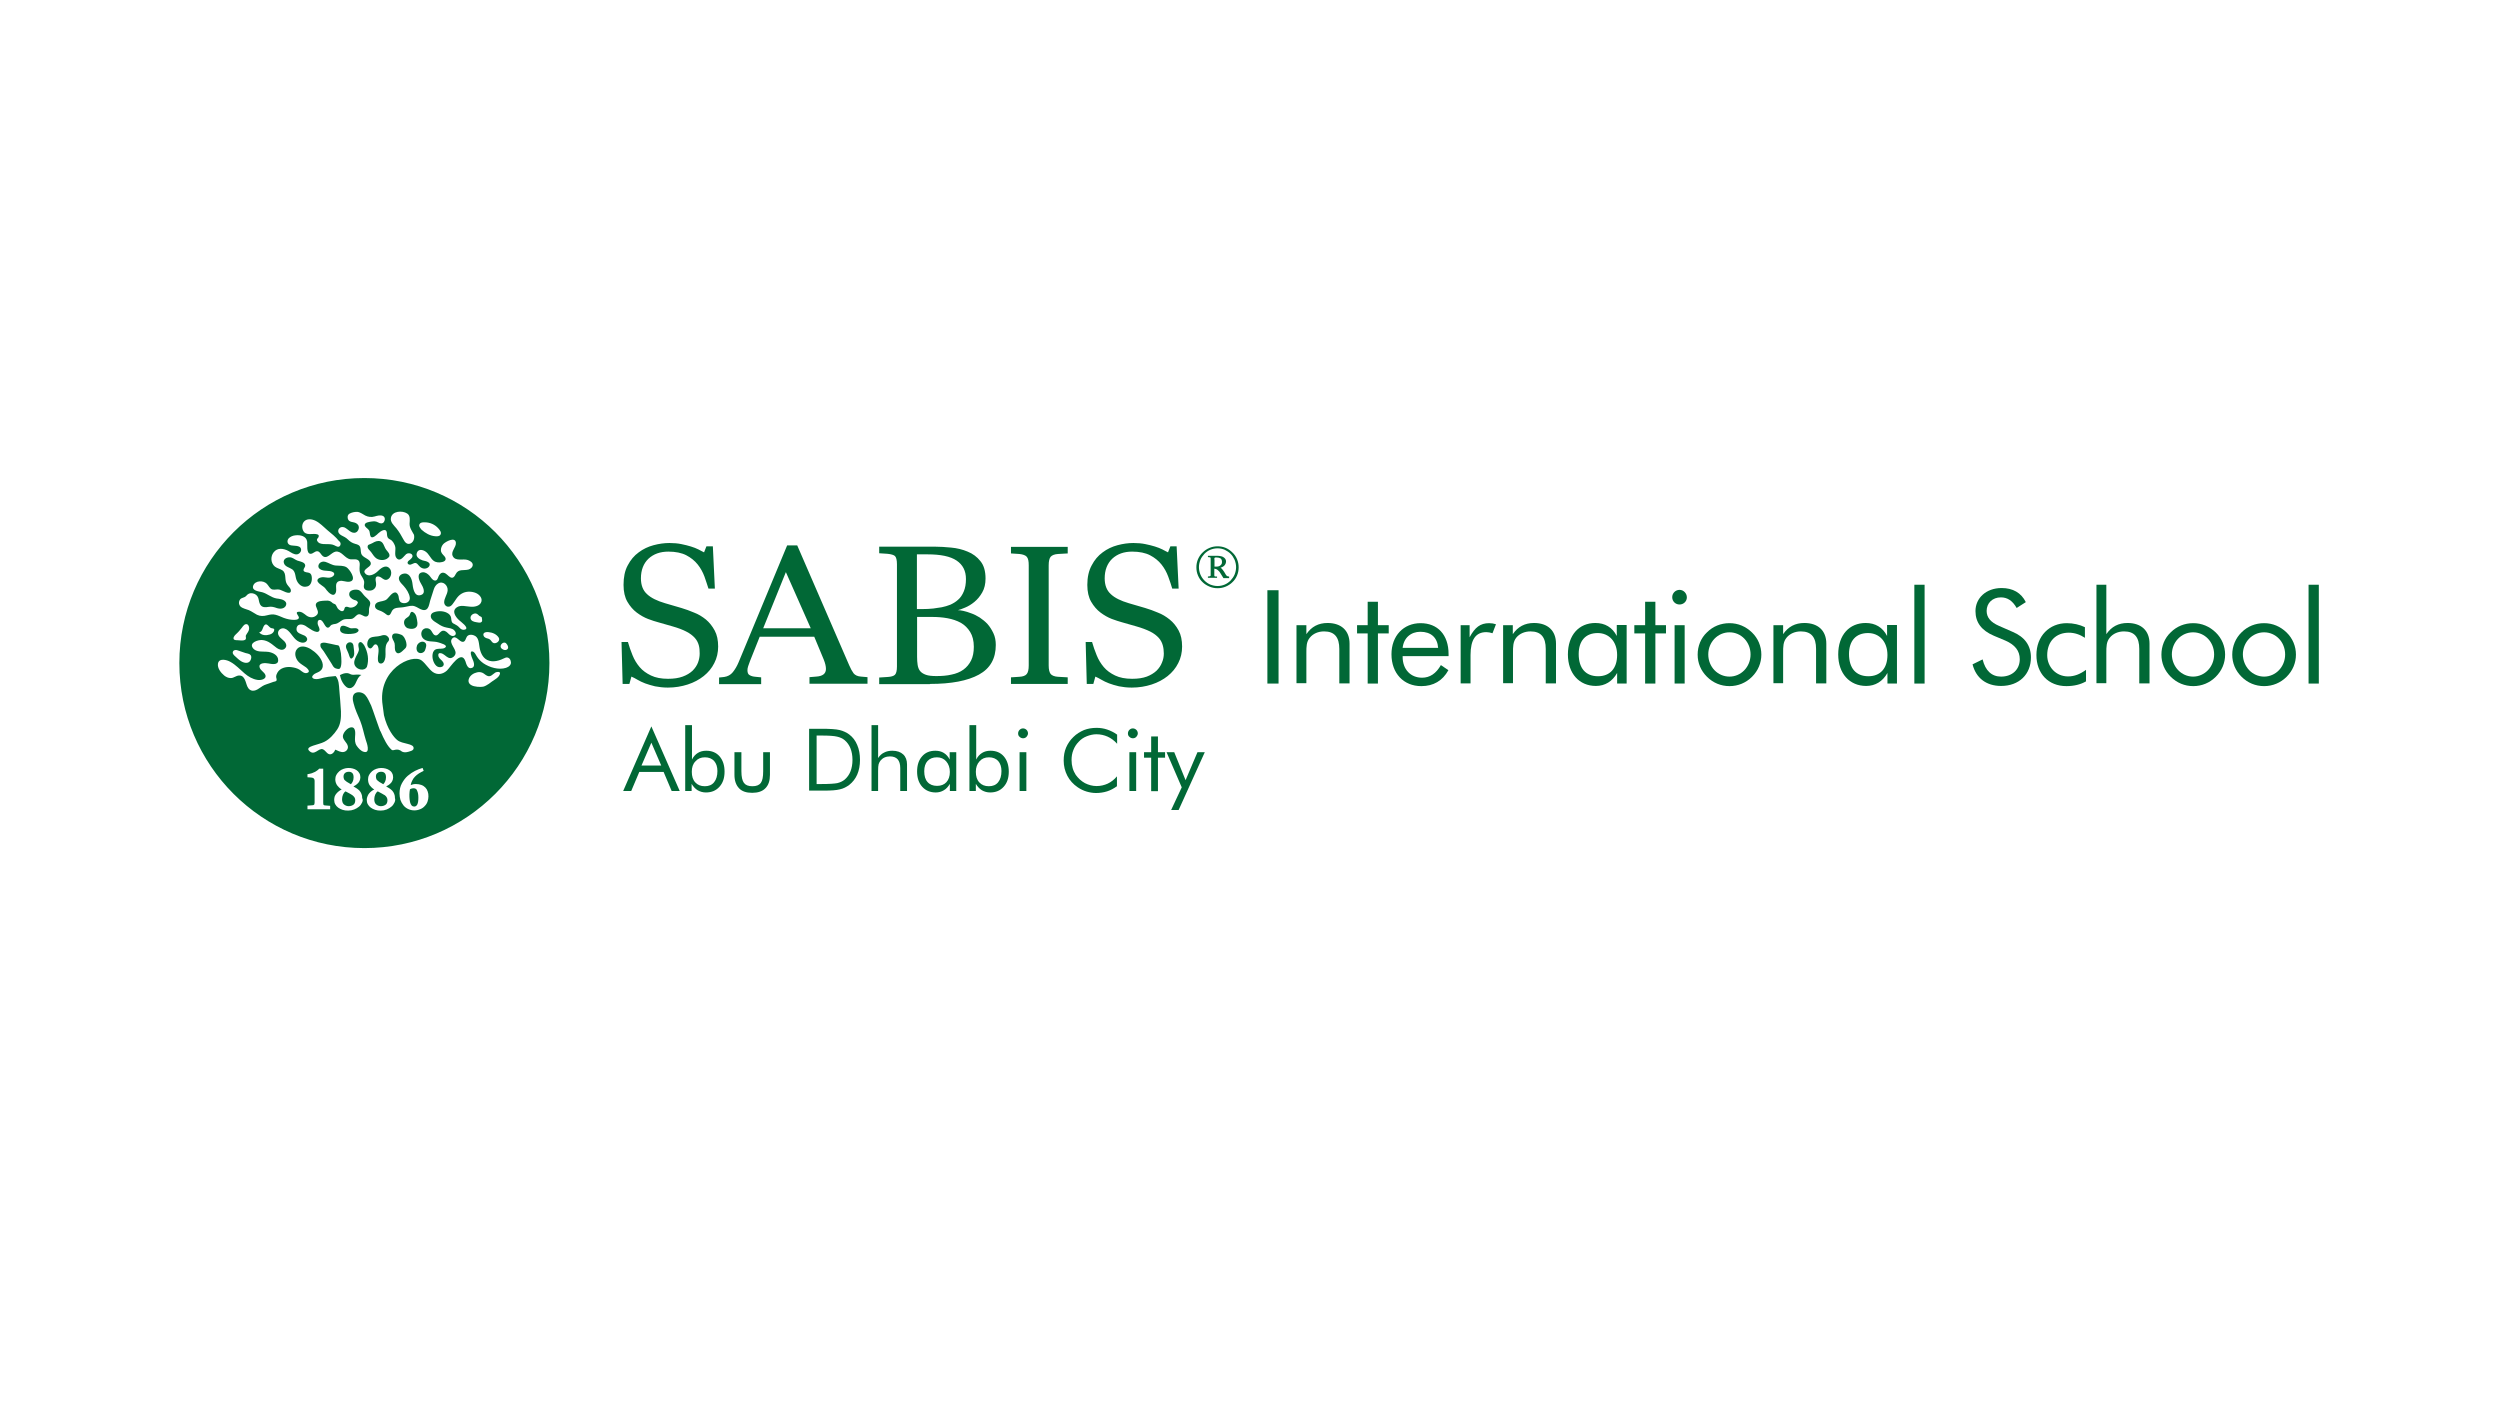 <?xml version="1.0" encoding="utf-8"?>
<!-- Generator: Adobe Illustrator 27.0.0, SVG Export Plug-In . SVG Version: 6.00 Build 0)  -->
<svg version="1.1" id="Layer_1" xmlns="http://www.w3.org/2000/svg" xmlns:xlink="http://www.w3.org/1999/xlink" x="0px" y="0px"
	 viewBox="0 0 1366 768" style="enable-background:new 0 0 1366 768;" xml:space="preserve">
<style type="text/css">
	.st0{fill:#016836;}
</style>
<g>
	<g>
		<path class="st0" d="M219.2,346.8c-1.3-0.5-4.4-1.5-4.9,0.5c-0.4,1.6,1,2.8,1.3,4.2c0.4,1.6-0.3,3.4,0.8,4.8
			c1.6,2,3.9-1.1,5.1-2.1c1-1.1,0.6-2.9,0.2-4.1C221.2,348.8,220.6,347.4,219.2,346.8"/>
		<path class="st0" d="M208,347.4c-1.9,0.6-4.1,0.2-5.8,1.2c-1.6,0.9-2.3,4.7-0.3,5.6c1.1,0.5,1.8-1,2.4-1.7
			c0.8-0.8,1.8-0.4,2.2,0.7c0.9,2.4-0.2,4.9,0,7.3c0,0.8,0.3,1.8,1.2,2c0.7,0.2,1.4-0.1,1.9-0.7c2.4-3.4-0.5-8.2,2.6-11.4
			c0.8-1,0.3-2.2-0.7-2.9C210.4,346.7,209.1,347,208,347.4"/>
		<path class="st0" d="M225.7,334.5c-1.1-0.6-1.5,0.4-1.7,1.2c-0.4,1.2-1.3,1.5-2.2,2.2c-1.8,1.4-1.1,4.4,0.8,5.3
			c2.5,0.9,5.7,0.5,5.5-2.8C227.8,338.4,227.7,335.6,225.7,334.5"/>
		<path class="st0" d="M208.8,296.4c-1.2-1.2-2.9-0.9-4.3-0.2c-0.7,0.4-1.4,0.8-2.2,1.1c-0.6,0.2-1.3,0.4-1.4,1.1
			c-0.3,1.4,1.2,2.3,1.9,3.3c0.9,1.2,1.7,2.7,3,3.5c2.1,1.3,5.4,1.1,6.9-1.1c0.5-1.4-0.8-2.6-1.6-3.6
			C210.1,299.3,209.9,297.6,208.8,296.4"/>
		<path class="st0" d="M232.1,351c-1.5-1-3.5,0.1-4.2,1.6c-0.5,1.3-0.5,3.3,0.9,4c1.3,0.7,3.1-0.1,3.5-1.5
			C232.7,353.9,233.5,352,232.1,351"/>
		<path class="st0" d="M196.2,351.2c-0.8,0.8-0.2,2.5-0.1,3.4c0.1,1.4-1,2.9-1.6,4.2c-0.7,1.5-1.4,3.2-0.6,4.8
			c1.1,2.3,5.2,3.4,6.6,0.7c1.2-3.9,0.5-7.9-1.4-11.5C198.6,352,197.3,350,196.2,351.2"/>
		<path class="st0" d="M194.1,346c1-0.3,2.7-1.4,1.3-2.4c-1.2-0.8-2.8,0-4.1-0.4c-1.3-0.5-4.5-2.5-5.3-0.3
			C184.5,347.2,191.8,346.6,194.1,346"/>
		<path class="st0" d="M189.4,310c-1.7-1.1-4-0.8-6-1c-2.1-0.2-3.6-1.4-5.6-2c-1.3-0.4-2.6,0-3.4,1c-0.7,1-0.6,2.2,0.4,2.9
			c2.1,1.6,5.2,0.4,7.3,1.8c1.3,1,0,2.3-1.1,2.7c-1.3,0.5-2.7,0.1-4,0c-2.2-0.2-5,1.1-2.7,3.3c0.8,0.7,1.7,1.3,2.5,1.9
			c0.7,0.5,1.2,1.2,1.7,1.9c1,1.3,3.9,4.2,5,1.2c0.7-1.9-0.9-5.1,1.6-6.1c2.1-0.9,4.5,1,6.7,0C194.7,316.3,190.9,311,189.4,310"/>
		<path class="st0" d="M166.7,312.5c-1.3-0.5-0.9-1.5-0.3-2.4c0.6-0.9,0.5-1.8-0.4-2.5c-1-0.7-2.4-0.9-3.5-1.3
			c-1.1-0.4-2-1.2-3.1-1.6c-1.9-0.7-5,0.5-4.3,2.9c0.6,2.1,3,2.4,4.6,3.5c2,1.5,1.5,4.2,2.5,6.2c0.9,2,3,3.8,5.3,3.2
			c2.1-0.2,2.9-2.5,2.9-4.3c0-1-0.1-2.1-0.8-2.8C168.8,312.7,167.7,312.9,166.7,312.5"/>
		<path class="st0" d="M191.8,368.5c-0.7-0.3-1.4-0.7-2.2-0.7c-1.4-0.1-2.7,0.5-3.9,1.1c0,0,0.3,0.7,0.3,1c0.3,1.4,1,2.8,1.8,3.9
			c0.8,1.1,2,2.4,3.5,2.2c1.4-0.2,2.3-1.3,2.9-2.5c0.7-1.3,1.1-2.7,2.1-3.8c0.4-0.4,0.7-0.7,1.2-0.9c0.1,0-1.7-0.3-2.7-0.2
			C193.7,368.6,192.8,368.9,191.8,368.5"/>
		<path class="st0" d="M186.4,358.4c0-1-0.2-1.9-0.4-2.8c-0.2-0.8-0.3-1.7-0.7-2.5c-0.3-0.7-1.2-0.5-1.8-0.7
			c-0.9-0.2-1.8-0.4-2.7-0.6c-2-0.3-4-1.2-5.5-0.2c-0.3,0.1-0.4,1.6,0.1,2.3c0.5,0.7,1,1.3,1.5,2c1,1.6,2,3.1,3,4.7
			c0.5,0.8,1,1.6,1.5,2.4c0.3,0.6,0.7,1.3,1.3,1.8c0.5,0.4,1.2,0.6,1.9,0.7c0.3,0,0.6,0.1,0.9-0.1
			C187.1,364.6,186.4,358.4,186.4,358.4"/>
		<path class="st0" d="M189.7,351.6c-1.7,1.7,0.3,4,0.8,5.7c0.2,0.5,0.8,3.3,1.8,2.4c1.8-1.2,1.2-3.7,1-5.5c-0.1-1-0.1-2.2-0.9-2.9
			C191.5,350.7,190.3,350.9,189.7,351.6"/>
		<path class="st0" d="M263,339.9c-0.7,0.6-1.8,0.2-2.6,0.1c-1.3-0.2-3.1-0.6-3.3-2.2c-0.2-1.5,1.4-2.7,2.8-2.6
			c0.9,0.1,1.4,0.8,2,1.3c0.5,0.4,1.4,0.4,1.4,1.2C263.3,338.5,263.8,339.4,263,339.9 M141.6,345.5c1.9-0.2,1.8-2.7,2.9-3.9
			c1.3-1.5,2.5,1.3,3.7,1.6c0.8,0.2,1.9,0.1,1.6,1.2c-0.2,1.2-1.3,2-2.4,2.3C145.5,347.3,143,347.3,141.6,345.5 M276.5,364.9
			c-4,1.3-9-0.2-12.4-2.5c-1.4-1-2.7-2.3-3.6-3.8c-0.6-0.9-1.1-2.3-2.2-2.6c-2.1-0.6-0.5,3.2-0.2,3.9c0.6,1.3,1.8,4.2-0.1,5
			c-2.4,1-3.2-2-3.7-3.6c-2.3-6.5-8.1,3.2-10.1,5.1c-2.2,2-5.1,2.6-7.7,0.8c-2.4-1.8-3.8-4.5-6.1-6.3c-5.2-4-24.4,5-21.3,24.6
			c0.3,2.1,0.5,3.8,0.7,5.3c1.8,7.6,5.4,12.1,7.3,13.6c2.8,2.3,9.2,1.7,8.9,4.5c-0.1,1.1-1.3,1.4-2,1.6c-0.6,0.2-2.6,1-4.3,0.2
			c-2.8-2.4-4.7-0.1-5.7-1c-2.3-2-4.2-5.7-6.1-10.2c0.2,1.5-4.6-13-5.1-14c-1-1.9-1.8-4.2-3.2-5.7c-1.2-1.4-3.6-2-5.3-1.2
			c-2.1,1-1.6,4-1.1,5.7c0.8,3.3,2.3,6.4,3.6,9.5c1.4,3.5,2,7.1,3.1,10.6c0.5,1.4,2.7,7.5-1.1,6.4c-1.6-0.4-3-2-3.9-3.3
			c-1-1.5-1-3.1-0.9-4.8c0.1-1.5,0.6-5.3-1.9-5.3c-2,0-4.3,2.5-4.7,4.4c-0.5,2.4,2.4,3.8,2.7,6.1c0.2,1.5-1,2.8-2.4,3
			c-1.6,0.2-3.1-0.7-4.5-1.3c-0.5,1.4-2,3.1-3.6,2.4c-1.3-0.6-1.8-2-3.2-2.6c-2.4-0.9-4.6,4-7.6,0.7c-2.1-2.4,5.3-3.1,8.5-4.8
			c2.9-1.5,5.2-4.1,7-6.8c1.9-2.9,2.1-6.4,2-9.8c-0.2-4-0.6-7.9-0.9-11.8c-0.2-2.5-0.2-5.5-2-7.5c-1.3,0.2-2.7,0.2-4,0.4
			c-1.5,0.2-3.1,0.6-4.6,1c-1.2,0.3-2.8,0.5-3.8-0.2c-1.1-0.8,0.2-1.9,0.9-2.4c1.2-0.7,2.6-1,3.5-2c1.1-1.2,1.2-2.8,0.7-4.3
			c-1-3-3.6-5.5-6.3-7.2c-2.1-1.3-5.4-2.4-7.4-0.2c-2,2.2-0.9,5.6,1,7.4c1.1,1.1,2.6,1.8,3.9,2.8c0.9,0.8,2.5,2.4,0.5,3
			c-1.5,0.5-2.9-0.9-4-1.7c-1.4-0.9-3.1-1.3-4.8-1.5c-2.8-0.3-6,0.5-7.4,3c-0.4,0.7-0.8,1.6-0.7,2.5c0.1,0.6,0.5,1.5,0.1,2
			c-0.4,0.4-1.2,0.4-1.7,0.6c-1.2,0.5-3.2,1.1-3.7,1.3c-1.6,0.5-2.7,1.3-4,2.2c-2.3,1.7-5,2.1-6.4-0.9c-1-2.1-1.3-6.2-4.5-6.1
			c-1.7,0-2.9,1.4-4.6,1.4c-1.4,0-2.6-0.6-3.6-1.4c-1.8-1.5-3.8-4-3.4-6.5c0.5-3.2,4.8-2.1,6.7-1c3,1.6,5.3,4.2,7.9,6.4
			c2,1.7,4.3,3.1,7,3.5c1.6,0.3,5.1-0.3,4.3-2.7c-0.6-1.6-2.6-2.4-3.1-4c-0.9-2.8,3.2-2.6,4.7-2.3c1.7,0.3,5.3,1.1,5.4-1.6
			c0.1-2.9-2.9-4.3-5.3-4.7c-2.8-0.4-6.7,0.5-8.6-2.2c-2-2.9,2.9-4.4,5-4.3c1.6,0.1,3.2,0.7,4.5,1.6c1.3,0.8,2.4,1.9,3.7,2.8
			c1.2,0.8,2.8,1.4,4.1,0.5c1-0.7,1.3-1.9,0.8-2.9c-0.8-2-3.3-2.8-4.1-4.8c-0.5-1.3,0-2.7,1.3-3.3c1.4-0.7,2.9,0,3.9,0.9
			c2.2,1.9,3.4,5,6.2,6.2c1.3,0.6,3.2,0.8,4.1-0.6c0.7-1.1-0.2-2.3-1.2-2.8c-1.6-0.8-4.5-1.3-4.4-3.6c0.1-2.9,2.8-2.9,4.8-1.8
			c1.2,0.7,6.3,4.9,7.6,2.8c0.6-1-0.4-2.4-0.7-3.3c-0.3-1-0.3-2.8,1.2-2.7c2,0.2,2.6,4.8,4.6,4.2c0.7-0.2,1-1.2,1.7-1.5
			c0.6-0.3,1.4-0.4,2.1-0.5c1.6-0.3,2.6-1.5,4-2.2c1.5-0.7,3-0.3,4.5-0.5c1.5-0.1,2.1-1.3,3.2-2.1c1.4-1.1,2.6,0,4,0.6
			c1.2,0.5,2.3,0,2.5-1.3c0.3-1.2-0.1-2.4,0.3-3.6c0.5-1.5,0.9-2.5-0.2-3.8c-1-1.2-2.2-2-3.1-3.2c-0.8-1-1.6-2.2-2.9-2.5
			c-1.7-0.4-4.9,0.1-4.8,2.4c0,1.5,1.4,2.6,2.7,3.1c0.5,0.2,1.2,0.2,1.6,0.7c0.2,0.3,0.6,0.5,0.4,0.9c-0.6,1.7-2.4,2.7-4.2,2.6
			c-0.8-0.1-1.6-0.7-2.4-0.4c-0.8,0.3-0.6,1.2-1,1.8c-0.9,1.4-2.8-0.2-3.4-1c-0.5-0.7-0.7-1.6-1.3-2.2c-0.2-0.2-1.4-0.4-1.8-1
			c-1.5-1.4-3.1-1-5.2-0.9c-1.6,0.1-4.1,0.7-3.6,2.8c0.5,1.8,2.2,3.7,0.1,5.3c-1.6,1.3-3.7,1.1-5.3-0.1c-1.3-1-2.7-2.3-4.5-2
			c-1.5,0.2-0.3,1.6,0.1,2.3c1.1,1.7-0.9,2.1-2.3,2.1c-1.9,0-3.8-0.4-5.7-1.1c-1.5-0.6-2.9-1.3-4.5-1.7c-1.6-0.4-3-0.1-4.6,0.3
			c-1.9,0.5-3.6,0.6-5.5-0.3c-1.5-0.8-2.8-1.8-4.4-2.5c-1.5-0.6-3.4-0.9-4.6-2c-0.9-0.9-1.1-2.3-0.5-3.4c0.7-1.6,2.6-1.2,3.6-2.4
			c1-1.2,2-1.7,3.6-1.4c1.4,0.3,2.5,1.1,3,2.5c0.4,1.2,0.4,2.5,1.1,3.7c1,1.6,2.8,1.5,4.5,1.2c1.7-0.3,3,0.1,4.7,0.7
			c1.4,0.4,2.9,0.5,4.1-0.5c0.8-0.6,1.2-1.8,0.7-2.7c-0.9-1.6-3.5-1.9-5.1-2.1c-2.9-0.5-5-2.6-7.8-3.4c-1.8-0.5-5.8-0.7-5-3.5
			c1-3,5.6-3.1,7.5-1.1c1,1,1.6,2.8,3.1,3.1c1.3,0.3,2.6-0.3,4,0.1c1,0.2,5.5,3.1,6,0.9c0.3-1.5-1.2-2.5-1.9-3.6
			c-0.9-1.2-1-2.7-1.1-4.1c-0.1-1.4-0.3-2.8-1.5-3.7c-1.3-0.9-2.9-1.1-4.2-2.1c-2.3-1.9-2.5-5.5-0.7-7.8c2.1-2.7,5.4-2.2,8.2-0.7
			c1.4,0.8,2.9,2,4.6,1.8c1.3-0.2,2.4-1.5,2.2-2.8c-0.4-2.5-4.4-1.6-6.1-2.3c-1.5-0.7-1.7-2.4-0.7-3.6c0.9-1,2.4-1.6,3.8-1.7
			c2.6-0.3,5.8,0.4,6.3,3.3c0.3,1.6-0.6,6.5,1.8,6.8c1.4,0.1,2.4-1.5,3.8-1.4c1.2,0.1,1.8,1.4,2.5,2.2c2.6,2.9,5-1.6,7.5-2
			c3.3-0.5,5,3.8,8.1,4.2c1.4,0.2,3.3-0.4,4.4,0.7c0.8,0.8,0.7,2.2,0.6,3.2c-0.1,1.6-0.1,3.1,0.6,4.5c0.7,1.3,1.7,2.4,1.9,3.9
			c0.1,1.3-0.7,2.9,0.3,4c0.9,1,2.8,1,4,0.6c1.5-0.6,2.3-1.9,2.2-3.5c0-1-0.5-2.2-0.2-3.2c0.4-1.4,2.2-0.8,3-0.2
			c1,0.7,2,1.6,3.3,1.1c2.4-1,2.9-4.8,1-6.4c-2.3-2-4.9,0.6-6.5,2.1c-1.5,1.4-4.7,3.1-6.5,1c-2.1-2.3,3-3.3,3-5.4
			c0.1-2.3-3.7-3.1-4.8-4.7c-0.9-1.2-0.5-2.6-0.9-4c-0.3-1.4-1.5-1.8-2.7-2.1c-1.8-0.5-2.9-1.2-4.2-2.5c-1-1-2.2-1.5-3.5-2.2
			c-1.1-0.6-2-1.6-1.6-3c0.5-1.3,1.8-1.8,3.1-1.4c2,0.7,4,3.9,6.5,2.8c1.1-0.5,1.8-2,1.5-3.2c-0.2-1.2-1.3-1.9-2.4-2.2
			c-1.2-0.3-2.6-0.3-3.3-1.5c-0.6-1-0.5-2.6,0.6-3.3c1.2-0.7,3-1.1,4.4-1c1.7,0.2,2.9,1.3,4.3,2c1.6,0.8,3.4,1,5.1,0.5
			c1.4-0.4,3.1-0.9,4.5-0.3c1.3,0.6,1.3,2.2,0.6,3.3c-0.8,1.1-2.1,0.9-3.1,0.3c-1.4-0.8-2.3-0.7-3.9-0.5c-1,0.2-3.3,0.4-3.5,1.7
			c-0.2,1.2,1.6,2,2.2,2.9c0.8,1.1,0.4,2.4,1,3.5c0.9,1.6,3.5-1,4.2-1.7c1.3-1.2,4.4-3.3,4.7-0.1c0.1,1.7,0.1,2.7,1.8,3.5
			c1.3,0.6,2.1,2.1,2.6,3.4c0.8,2-0.7,5.2,1,6.9c2,2,3.8-1.2,5.1-2.3c0.9-0.7,2.4-0.7,3.2,0.2c0.9,1.2-0.4,2.3-1.3,3
			c-0.6,0.4-1.4,1.1-1,1.9c0.3,0.6,1,0.7,1.6,0.6c1.3-0.4,2.4-1.5,3.6-0.4c0.5,0.5,1.3,1.5,1.6,1.7c1.2,1,2.8,1.2,4.1,0.4
			c1.1-0.7,1.6-2.1,0.4-2.9c-0.9-0.7-2.1-0.8-3.2-1.1c-1.8-0.6-4-2-3.1-4.2c0.8-2.1,3.1-1.7,4.6-0.7c2,1.3,2.7,3.7,4.5,5.1
			c1.3,1,3.1,1.1,4.7,0.7c1.9-0.4,2.5-1.7,1.2-3.2c-0.9-1-1.9-1.8-1.9-3.3c0-1.2,0.5-2.4,1.3-3.3c1.2-1.3,6.6-4.3,6.9-0.7
			c0.2,2.5-3,4.8-1.7,7.3c1.5,3,5.7,1.2,8.2,2.1c1.1,0.4,2.6,1.2,2.7,2.5c0.1,1.3-1.2,2.4-2.3,2.7c-2.7,0.7-5.5-0.5-7,2.5
			c-0.6,1.2-1.4,2.6-3,1.7c-1.2-0.7-2-2-3.4-2.4c-1.5-0.4-2.5,0.8-3,2c-0.3,0.9-0.8,2.5-2.1,2.2c-1.3-0.2-2-1.7-2.8-2.6
			c-0.9-1-2.2-2-3.7-1.9c-3.5,0.3-2.2,4.2-1,6.1c1.1,1.8,3.1,5.6-0.3,6.4c-3.6,0.9-4.1-4.5-4.4-6.8c-0.4-2.5-1.8-5.7-5-4.9
			c-1.4,0.3-2.6,1.5-2.3,3c0.3,1.5,1.6,2.6,2.6,3.7c1.5,1.7,3,4,3.3,6.2c0.4,2.4-2.1,3.7-4.2,3c-1.6-0.5-1.7-2-1.9-3.5
			c-0.2-0.9-0.8-2.2-1.9-2.2c-1.8,0.1-3.2,2.5-4.4,3.6c-1.3,1.3-3.5,1.1-5.1,1.8c-0.8,0.4-1.5,1-1.5,2c0,1.3,1,2,2.2,2.4
			c1.6,0.5,2.7,1.2,4.1,2.3c1.3,1,2.1,0,2.6-1.2c0.5-1.3,1.3-2.1,2.7-2.4c1.6-0.3,3.3-0.2,4.9-0.6c1.8-0.3,3.5-1,5.3-0.3
			c1.4,0.5,2.6,1.5,4,1.9c3.8,1,3.7-3.4,4.6-5.8c0.6-1.8,1.1-3.5,1.7-5.3c0.4-1.3,1.2-2.6,2.4-3.3c2.7-1.6,5.4,1.1,5.2,3.8
			c-0.2,2.4-2,4.3-1.9,6.7c0.1,1.1,0.9,2.1,2.1,2.2c1.1,0.1,1.9-0.6,2.5-1.4c1.6-2,2.5-4.3,4.9-5.7c2.3-1.4,5.3-1.4,7.8-0.4
			c2.1,0.9,4.1,3.2,2.7,5.5c-1.1,1.8-3.8,2.2-5.7,2c-2.3-0.1-5.2-1.1-7.3,0.3c-3.1,2-0.8,5.3,1.2,7.1c0.7,0.7,5.8,4.2,3.2,5.1
			c-1.2,0.4-2.2-0.1-3-1c-0.9-1-1.7-1.5-2.9-2.1c-1.6-0.6-1.5-1.8-1.7-3.3c-0.2-1.3-1.1-2.2-2.3-2.8c-2.2-1.1-5.2-1.1-7.5-0.1
			c-1.4,0.7-1.7,2.2-0.8,3.5c0.9,1.2,2.2,1.8,3.4,2.6c1.4,1,3,1.8,4.7,2.1c1.4,0.3,3,0.4,4.1,1.4c0.9,0.8,1.5,2.3,0.2,3
			c-1.4,0.7-2.8-0.5-3.6-1.4c-1-1-2.3-1.8-3.6-0.9c-1,0.6-1.7,2.2-2.9,2.2c-1.3,0-1.9-1.6-2.5-2.5c-0.7-1.1-1.8-1.6-3.2-1.4
			c-2.4,0.5-2.9,3.4-1.6,5.2c2.1,2.7,5.8,1.6,8.6,2.5c0.8,0.3,6,1.5,3.5,3c-1.2,0.7-2.7,0.3-4.1,0.6c-1.5,0.2-2.3,1.4-2.5,2.7
			c-0.4,2.2,0.4,5,2,6.5c0.9,0.8,2.1,1,3.2,0.5c1.4-0.8,0.9-2.2,0-3.2c-0.9-0.9-2.1-1.7-2.1-3.1c-0.1-1.6,1.6-1.2,2.5-0.7
			c1.3,0.7,2.5,2.3,4.1,2.3c1.3-0.1,2.6-1.2,2.8-2.5c0.5-2.5-3.8-5.7-1.9-8.1c2.1-2.5,3.9,1.9,6,1.7c1.3-0.1,1.5-1.9,2.1-2.8
			c0.8-1.2,2.5-1.3,3.7-0.8c2.8,0.9,2.8,4,3.2,6.4c0.4,2.7,1.6,5.8,4.2,7.1c3.2,1.6,6.9,0.3,9.9-1.2c1.5-0.6,2.8,0.5,3,2
			C279.6,363.2,278,364.4,276.5,364.9 M268.8,372.4c0,0-2.9,2.4-4.8,2.8c-1.5,0.3-4.9,0.1-6.4-0.8c-1.5-0.8-1.9-2.1-1.4-3.5
			c0.6-1.8,2.5-3.1,4.4-3.5c1-0.3,2-0.2,3,0.2c0.9,0.4,1.6,1.2,2.5,1.6c1.9,1,3.1-0.8,4.5-1.7c0.6-0.4,2.9-0.8,2.6,0.6
			C272.8,370.1,270.2,371.4,268.8,372.4 M233.6,438c-0.3,0.9-0.8,1.7-1.5,2.4c-0.6,0.7-1.4,1.3-2.4,1.7c-0.9,0.4-2,0.7-3.3,0.7
			c-1.3,0-2.5-0.3-3.5-0.8c-1-0.5-1.9-1.2-2.5-2c-0.7-0.9-1.2-1.8-1.6-2.9c-0.3-1.1-0.5-2.3-0.5-3.5c0-2.1,0.4-4,1.3-5.6
			c0.9-1.6,1.9-3,3.2-4.1c1.3-1.1,2.6-2,4-2.7c1.4-0.7,2.7-1.2,3.8-1.5l0.3-0.1l0.6,1.6l-0.2,0.1c-0.8,0.4-1.6,0.8-2.4,1.3
			c-0.8,0.5-1.5,1.1-2.1,1.7c-0.6,0.6-1.2,1.4-1.6,2.3c-0.4,0.7-0.6,1.5-0.8,2.4c0.3-0.1,0.5-0.2,0.8-0.3c0.6-0.2,1.2-0.3,2-0.3
			c1.2,0,2.2,0.2,3,0.5c0.9,0.3,1.6,0.8,2.2,1.4c0.6,0.6,1,1.3,1.3,2.2c0.3,0.8,0.4,1.7,0.4,2.7C234.1,436.2,233.9,437.1,233.6,438
			 M215.5,438.6c-0.4,0.8-0.9,1.6-1.7,2.2c-0.7,0.6-1.6,1.1-2.5,1.5c-1,0.4-2.1,0.6-3.3,0.6c-1.1,0-2.1-0.1-3-0.4
			c-0.9-0.3-1.7-0.7-2.4-1.2c-0.7-0.5-1.2-1.1-1.6-1.8c-0.4-0.7-0.6-1.5-0.6-2.4c0-0.7,0.1-1.4,0.4-2c0.2-0.6,0.5-1.1,0.9-1.6
			c0.4-0.5,0.9-0.9,1.4-1.3c0.4-0.3,0.9-0.6,1.4-0.8c-1.1-0.7-1.9-1.5-2.5-2.3c-0.6-0.9-0.9-2-0.9-3.3c0-0.9,0.2-1.7,0.6-2.4
			c0.4-0.8,1-1.4,1.6-2c0.7-0.6,1.4-1,2.3-1.3c1.7-0.6,3.4-0.6,5-0.2c0.8,0.2,1.5,0.5,2.1,0.9c0.6,0.4,1.2,0.9,1.5,1.6
			c0.4,0.6,0.6,1.4,0.6,2.3c0,0.8-0.2,1.5-0.5,2.1c-0.3,0.6-0.7,1.1-1.2,1.5c-0.5,0.4-0.9,0.8-1.4,1c-0.3,0.1-0.5,0.3-0.7,0.4
			c0.6,0.3,1.2,0.7,1.7,1c0.6,0.4,1.1,0.8,1.6,1.3c0.5,0.5,0.8,1.1,1.1,1.8c0.3,0.7,0.4,1.4,0.4,2.3
			C216.1,436.9,215.9,437.8,215.5,438.6 M197.8,438.6c-0.4,0.8-0.9,1.6-1.7,2.2c-0.7,0.6-1.6,1.1-2.6,1.5c-1,0.4-2.1,0.6-3.3,0.6
			c-1.1,0-2.1-0.1-3-0.4c-0.9-0.3-1.7-0.7-2.4-1.2c-0.7-0.5-1.2-1.1-1.6-1.8c-0.4-0.7-0.6-1.5-0.6-2.4c0-0.7,0.1-1.4,0.3-2
			c0.2-0.6,0.6-1.1,1-1.6c0.4-0.5,0.9-0.9,1.4-1.3c0.4-0.3,0.9-0.6,1.4-0.8c-1.1-0.7-1.9-1.5-2.5-2.3c-0.6-0.9-1-2-1-3.3
			c0-0.9,0.2-1.7,0.6-2.4c0.4-0.8,1-1.4,1.6-2c0.7-0.6,1.4-1,2.3-1.3c1.7-0.6,3.4-0.6,5-0.2c0.8,0.2,1.5,0.5,2.1,0.9
			c0.6,0.4,1.1,0.9,1.5,1.6c0.4,0.6,0.6,1.4,0.6,2.3c0,0.8-0.2,1.5-0.5,2.1c-0.3,0.6-0.7,1.1-1.2,1.5c-0.5,0.4-0.9,0.8-1.4,1
			c-0.2,0.1-0.5,0.3-0.7,0.4c0.6,0.3,1.2,0.7,1.7,1c0.6,0.4,1.1,0.8,1.6,1.3c0.5,0.5,0.8,1.1,1.1,1.8c0.3,0.7,0.4,1.4,0.4,2.3
			C198.4,436.9,198.2,437.8,197.8,438.6 M180.5,442.2H168v-2l2.6-0.2c0.5,0,0.8-0.1,1-0.3c0.1-0.1,0.3-0.4,0.3-1.2v-11.9
			c0-0.6-0.2-1-0.5-1.3c-0.4-0.3-1-0.5-1.8-0.5l-1.6-0.1v-1.7l0.2,0c0.4-0.1,0.9-0.2,1.4-0.3c0.6-0.1,1.1-0.3,1.7-0.6
			c0.6-0.2,1.2-0.5,1.7-0.9c0.5-0.3,1-0.7,1.3-1.1l0.1-0.1h2.2v18.6c0,0.8,0.1,1.1,0.2,1.2c0.2,0.2,0.5,0.3,1,0.3l2.6,0.2V442.2z
			 M127.3,356c0.4-0.9,1.6-1,2.4-0.7c1.5,0.5,3,1,4.4,1.5c0.9,0.3,2.1,0.3,2.8,1.1c0.7,0.9,0.4,2.1-0.1,3c-1.1,2-3.7,1.3-5.2,0.3
			c-1.1-0.7-2-1.6-3-2.5C127.8,358,126.8,357.1,127.3,356 M129.5,346c1-0.9,1.8-2,2.7-3.1c0.6-0.8,1.5-2.2,2.8-1.8
			c1,0.4,1.2,1.7,1.1,2.6c-0.1,1.3-1.1,2.2-1.7,3.4c-0.4,0.8,0.5,1.9-0.5,2.5c-1.3,0.7-2.9,0.2-4.3,0.2c-0.7,0-1.9,0-2-0.9
			C127.5,347.7,128.7,346.8,129.5,346 M166.1,285c1.6-1.8,4.3-1.4,6.2-0.5c2.5,1.2,4.4,3.3,6.5,5.1c2.3,1.9,4.6,3.7,6.5,6.1
			c0.9,0.5,1.1,1.8,0.4,2.6c-0.7,1-2.1,0.1-2.9-0.3c-2.5-1.3-5.6-0.1-8.2-1.2c-1-0.5-2-1.8-1-2.7c0.7-0.6,0.9-1.8-0.1-2.1
			c-2.4-0.8-5.3,0.7-7.3-1.2C164.9,289.2,164.7,286.6,166.1,285 M213.6,282.9c0.7-3.7,6.2-4.1,8.9-2.3c1.8,1.2,1.4,3.6,1.3,5.5
			c-0.1,2.3,1.4,4.2,2.4,6.1c0.4,1.7-0.1,4-2,4.8c-1.9,0.7-3-0.8-3.8-2.3c-1.1-2.1-2.3-4.1-3.8-6
			C215.3,287.1,213.1,285.3,213.6,282.9 M229.3,286.3c0.6-1,1.9-0.9,2.9-0.9c2.7,0,5.4,1.2,7.2,3.2c0.8,0.9,2,2.2,1.3,3.5
			c-0.5,1-1.9,1-2.9,0.9c-2.8-0.2-5.4-1.7-7.5-3.6C229.7,288.6,228.5,287.4,229.3,286.3 M264.3,346.1c0.6-0.8,1.8-0.8,2.7-0.7
			c2.1,0.2,4.3,1.1,5.5,3c1,1.6-1.1,3.4-2.7,3c-1-0.3-1.3-1.3-2-1.9c-0.8-0.7-2-0.6-2.8-1.2C264.3,347.9,263.8,346.8,264.3,346.1
			 M276.7,351.7c0.8,0.8,1.5,2.5,0.3,3.2c-1,0.7-2.7,0-3.3-1C272.8,352.3,275.4,350,276.7,351.7 M199.1,261.2
			C143.3,261.2,98,306.4,98,362.3c0,55.8,45.3,101.1,101.1,101.1c55.9,0,101.1-45.3,101.1-101.1C300.2,306.4,255,261.2,199.1,261.2"
			/>
		<path class="st0" d="M225.9,430.7c-0.4,0-0.7,0.1-1.1,0.2c-0.3,0.1-0.6,0.2-0.8,0.4c-0.1,0.4-0.1,0.9-0.2,1.3c0,0.5-0.1,1-0.1,1.5
			c0,0.9,0,1.8,0.1,2.6c0.1,0.8,0.2,1.5,0.4,2.1c0.2,0.6,0.5,1,0.8,1.4c0.3,0.3,0.8,0.5,1.3,0.5c0.8,0,1.3-0.4,1.7-1.1
			c0.4-0.8,0.6-2,0.6-3.7c0-1.6-0.2-2.9-0.7-3.9C227.7,431.2,227,430.7,225.9,430.7"/>
		<path class="st0" d="M206.2,426.4c0.3,0.3,0.6,0.5,1,0.8c0.4,0.2,0.7,0.5,1.2,0.7l1,0.6c0.4-0.3,0.7-0.8,1-1.4
			c0.3-0.6,0.5-1.4,0.5-2.3c0-1.1-0.2-1.9-0.7-2.4c-0.5-0.5-1.1-0.7-1.9-0.7c-0.9,0-1.6,0.2-2.1,0.7c-0.6,0.4-0.8,1.1-0.8,1.9
			c0,0.5,0.1,0.9,0.2,1.2C205.7,425.9,205.9,426.2,206.2,426.4"/>
		<path class="st0" d="M193,434.9c-0.3-0.3-0.7-0.6-1.1-0.8c-0.4-0.3-0.9-0.5-1.4-0.8l-1.7-0.9c-0.7,0.5-1.1,1.1-1.4,1.8
			c-0.3,0.8-0.5,1.6-0.5,2.5c0,1.2,0.3,2.2,1,2.8c0.7,0.6,1.6,1,2.6,1c1,0,1.9-0.3,2.6-0.8c0.7-0.5,1-1.4,1-2.5
			c0-0.5-0.1-0.9-0.3-1.3C193.6,435.6,193.4,435.2,193,434.9"/>
		<path class="st0" d="M210.7,434.9c-0.3-0.3-0.7-0.6-1.2-0.8c-0.4-0.3-0.9-0.5-1.4-0.8l-1.7-0.9c-0.7,0.5-1.1,1.1-1.4,1.8
			c-0.3,0.8-0.5,1.6-0.5,2.5c0,1.2,0.3,2.2,1,2.8c0.7,0.6,1.6,1,2.6,1c1,0,1.9-0.3,2.6-0.8c0.7-0.5,1-1.4,1-2.5
			c0-0.5-0.1-0.9-0.3-1.3C211.3,435.6,211,435.2,210.7,434.9"/>
		<path class="st0" d="M188.5,426.4c0.3,0.3,0.6,0.5,1,0.8c0.4,0.2,0.8,0.5,1.2,0.7l1,0.6c0.4-0.3,0.7-0.8,1-1.4
			c0.3-0.6,0.5-1.4,0.5-2.3c0-1.1-0.2-1.9-0.7-2.4c-0.5-0.5-1.1-0.7-1.9-0.7c-0.8,0-1.6,0.2-2.1,0.7c-0.5,0.4-0.8,1.1-0.8,1.9
			c0,0.5,0.1,0.9,0.2,1.2C188,425.9,188.2,426.2,188.5,426.4"/>
	</g>
	<path class="st0" d="M663.5,305.7c0-0.3,0-0.5,0.1-0.8c0.1-0.2,0.3-0.3,0.7-0.3h0.4c0.9,0,1.6,0.2,2.2,0.5c0.5,0.4,0.8,1,0.8,2
		c0,0.5-0.1,0.9-0.3,1.2c-0.2,0.3-0.5,0.6-0.8,0.8c-0.3,0.2-0.7,0.4-1,0.4c-0.4,0.1-0.7,0.1-1,0.1h-1V305.7z M665,315.7V315
		c-0.2,0-0.4,0-0.5,0c-0.1,0-0.3,0-0.4,0c-0.3,0-0.4-0.1-0.5-0.2c-0.1-0.1-0.1-0.3-0.1-0.5v-3.6c0.7,0.1,1.3,0.3,1.9,0.8
		c0.5,0.5,1,0.9,1.3,1.5l1.8,2.9h3.1V315c-0.5,0-0.8-0.1-1-0.2c-0.2-0.1-0.4-0.2-0.5-0.4c-0.2-0.2-0.4-0.5-0.6-0.9
		c-0.2-0.4-0.4-0.7-0.6-1c-0.3-0.4-0.5-0.7-0.7-1c-0.2-0.2-0.4-0.4-0.5-0.6c-0.1-0.2-0.3-0.3-0.4-0.4c-0.1-0.1-0.3-0.2-0.4-0.3
		c0.2-0.1,0.4-0.2,0.8-0.3c0.3-0.1,0.6-0.4,1-0.6c0.3-0.3,0.6-0.6,0.8-1c0.2-0.4,0.4-0.8,0.4-1.4c0-0.6-0.1-1.1-0.4-1.5
		c-0.3-0.4-0.6-0.7-1.1-1c-0.4-0.3-0.9-0.4-1.4-0.5c-0.5-0.1-1-0.2-1.6-0.2h-5.4v0.7l0.9,0.1c0.3,0,0.4,0.1,0.5,0.2
		c0.1,0.1,0.1,0.3,0.1,0.6v8.8c0,0.3,0,0.5-0.1,0.6c-0.1,0.1-0.3,0.1-0.5,0.2l-0.9,0.1v0.7H665z M655.9,313.9
		c-0.5-1.2-0.8-2.6-0.8-4c0-1.4,0.3-2.7,0.8-4c0.5-1.2,1.3-2.3,2.2-3.3c0.9-0.9,2-1.7,3.2-2.2c1.2-0.5,2.6-0.8,4-0.8
		c1.4,0,2.7,0.3,3.9,0.8c1.2,0.6,2.3,1.3,3.2,2.2c0.9,0.9,1.6,2,2.2,3.3c0.5,1.3,0.8,2.6,0.8,4c0,1.4-0.3,2.7-0.8,4
		c-0.5,1.2-1.3,2.3-2.2,3.3c-0.9,0.9-2,1.7-3.2,2.2c-1.2,0.5-2.5,0.8-3.9,0.8c-1.4,0-2.7-0.3-4-0.8c-1.2-0.5-2.3-1.3-3.2-2.2
		C657.1,316.2,656.4,315.1,655.9,313.9 M660.8,320.5c1.4,0.6,2.9,0.9,4.5,0.9c1.6,0,3.1-0.3,4.5-0.9c1.4-0.6,2.6-1.4,3.6-2.4
		c1.1-1,1.9-2.2,2.5-3.6c0.6-1.4,0.9-2.9,0.9-4.5c0-1.6-0.3-3.1-0.9-4.5c-0.6-1.4-1.4-2.6-2.5-3.6c-1-1-2.2-1.9-3.6-2.5
		c-1.4-0.6-2.9-0.9-4.5-0.9c-1.6,0-3.1,0.3-4.5,0.9c-1.4,0.6-2.6,1.4-3.7,2.5c-1.1,1-1.9,2.3-2.5,3.6c-0.6,1.4-0.9,2.9-0.9,4.5
		c0,1.6,0.3,3.1,0.9,4.5c0.6,1.4,1.4,2.6,2.5,3.6C658.1,319.1,659.4,319.9,660.8,320.5 M597.4,373.7l1.1-4c1,0.4,2.1,1,3.3,1.7
		c1.2,0.7,2.6,1.4,4.2,2c1.5,0.6,3.4,1.1,5.4,1.6c2,0.4,4.4,0.7,7,0.7c3.9,0,7.5-0.6,10.9-1.7c3.4-1.1,6.3-2.7,8.7-4.6
		c2.5-2,4.4-4.3,5.8-7.1c1.4-2.7,2.1-5.8,2.1-9c0-3.5-0.6-6.4-1.9-8.8c-1.3-2.4-2.9-4.4-4.9-6c-2-1.6-4.1-2.9-6.5-3.8
		c-2.3-1-4.6-1.8-6.9-2.5l-8.9-2.6c-4.4-1.3-7.7-2.9-9.9-5c-2.2-2-3.3-4.9-3.3-8.6c0-4.5,1.4-8.1,4.1-10.7c2.8-2.6,6.4-3.9,10.9-3.9
		c4,0,7.3,0.7,9.8,2c2.5,1.3,4.6,3,6.2,5s2.8,4.2,3.7,6.6c0.9,2.4,1.6,4.6,2.2,6.6h3.5l-1.1-23.1h-3.4l-1.3,3.3
		c-0.9-0.4-1.9-1-3.1-1.6c-1.2-0.6-2.5-1.1-4.1-1.6c-1.6-0.5-3.3-0.9-5.2-1.3c-1.9-0.4-4.1-0.6-6.5-0.6c-2.8,0-5.7,0.4-8.7,1.2
		c-3,0.8-5.7,2.1-8.1,3.9c-2.5,1.8-4.5,4.2-6,7.1c-1.6,2.9-2.4,6.5-2.4,10.7c0,3.7,0.7,6.8,2.1,9.2c1.4,2.4,3.1,4.4,5.1,5.9
		c2,1.5,4.1,2.7,6.2,3.5c2.2,0.8,4,1.4,5.5,1.8l7.7,2.2c3.2,0.9,5.8,1.9,7.8,2.9c2,1,3.5,2.2,4.6,3.4c1.1,1.2,1.8,2.6,2.2,4
		c0.4,1.4,0.6,2.9,0.6,4.6c0,1.6-0.3,3.3-1,4.9c-0.6,1.6-1.6,3.1-3,4.5c-1.4,1.3-3.2,2.4-5.3,3.2c-2.2,0.8-4.8,1.2-8,1.2
		c-3.7,0-6.8-0.6-9.3-1.8c-2.5-1.2-4.6-2.7-6.2-4.6c-1.6-1.9-2.9-4-3.9-6.5c-1-2.4-1.8-4.8-2.5-7.2h-3.5l0.6,22.9H597.4z
		 M583.4,373.7v-3.6l-5.3-0.3c-1.9-0.1-3.3-0.7-4-1.5c-0.7-0.9-1.1-2.4-1.1-4.7v-54.7c0-2.3,0.4-3.9,1.1-4.7c0.7-0.8,2.1-1.4,4-1.5
		l5.3-0.3v-3.6h-31v3.6l4.6,0.3c1.9,0.2,3.3,0.7,4,1.5c0.8,0.9,1.1,2.4,1.1,4.7v54.7c0,2.3-0.4,3.9-1.1,4.7c-0.7,0.9-2.1,1.4-4,1.5
		l-4.6,0.3v3.6H583.4z M501,302.9h5.8c7.2,0,12.5,1.1,15.9,3.4c3.4,2.3,5.1,5.6,5.1,10.1c0,2.7-0.4,4.9-1.2,6.8
		c-0.8,1.9-1.8,3.4-3.1,4.5c-1.3,1.2-2.7,2-4.2,2.7c-1.6,0.6-3.1,1.1-4.7,1.4c-1.3,0.2-2.8,0.4-4.7,0.7c-1.9,0.2-3.9,0.3-6.2,0.3
		H501V302.9z M501,337.1h8.5c2.7,0,5.5,0.2,8.2,0.7c2.7,0.5,5.1,1.3,7.3,2.5c2.1,1.2,3.8,2.9,5.1,5c1.3,2.1,2,4.8,2,8.1
		c0,3-0.5,5.5-1.5,7.5c-1,2-2.4,3.7-4.2,5c-1.8,1.3-4,2.2-6.5,2.7c-2.5,0.6-5.3,0.8-8.3,0.8c-2.4,0-4.3-0.2-5.7-0.7
		c-1.4-0.5-2.5-1.2-3.2-2.1c-0.7-0.9-1.1-2-1.3-3.3c-0.2-1.3-0.3-2.8-0.3-4.4V337.1z M508.1,373.7c11.7,0,20.6-1.7,26.8-5.1
		c6.2-3.4,9.2-8.8,9.2-16.2c0-2.4-0.4-4.5-1.3-6.4c-0.9-1.9-1.9-3.5-3.2-5c-1.3-1.4-2.8-2.6-4.3-3.6c-1.6-1-3.2-1.8-4.7-2.3
		c-1.5-0.6-2.9-1-4.2-1.3c-1.3-0.3-2.3-0.4-3-0.4c0.9-0.2,2.2-0.7,3.9-1.4c1.7-0.7,3.4-1.7,5.1-3.1c1.7-1.4,3.1-3.1,4.3-5.2
		c1.2-2.1,1.8-4.6,1.8-7.6c0-4-0.9-7.2-2.8-9.5c-1.8-2.3-4.2-4.1-7-5.2c-2.8-1.2-5.8-1.9-9-2.2c-3.2-0.3-6.1-0.5-8.8-0.5h-30.5v3.6
		l4.6,0.3c1.9,0.2,3.3,0.6,4,1.2c0.7,0.7,1.1,2.2,1.1,4.5v55.9c0,2.3-0.4,3.8-1.1,4.5c-0.7,0.7-2.1,1.1-4,1.2l-4.6,0.3v3.6H508.1z
		 M429.4,312.6l13.6,30.7h-26L429.4,312.6z M415.9,373.7v-3.6l-3.1-0.3c-1.3-0.1-2.4-0.4-3.2-0.9c-0.8-0.4-1.2-1.3-1.2-2.7
		c0-0.6,0.1-1.3,0.4-2.2c0.3-0.8,0.6-1.8,1-2.8l5.3-13.3h29.8l5.2,12.5c0.8,2,1.2,3.7,1.2,5.1c0,2.6-1.8,4-5.4,4.2l-3.6,0.3v3.6
		h31.7v-3.6l-3.5-0.3c-1.9-0.1-3.3-0.8-4.1-1.8c-0.8-1.1-1.6-2.5-2.4-4.4L435.6,298h-5.5l-26.5,63.8c-0.9,2.2-2,4-3.2,5.5
		c-1.2,1.5-2.8,2.3-4.7,2.6l-2.8,0.3v3.6H415.9z M343.9,373.7l1.1-4c1,0.4,2.1,1,3.3,1.7c1.2,0.7,2.6,1.4,4.2,2
		c1.6,0.6,3.4,1.1,5.4,1.6c2.1,0.4,4.4,0.7,7,0.7c3.9,0,7.5-0.6,10.9-1.7c3.4-1.1,6.3-2.7,8.7-4.6c2.5-2,4.4-4.3,5.8-7.1
		c1.4-2.7,2.1-5.8,2.1-9c0-3.5-0.6-6.4-1.9-8.8c-1.3-2.4-2.9-4.4-4.8-6c-2-1.6-4.1-2.9-6.5-3.8c-2.3-1-4.6-1.8-6.9-2.5l-8.9-2.6
		c-4.4-1.3-7.7-2.9-9.9-5c-2.2-2-3.3-4.9-3.3-8.6c0-4.5,1.4-8.1,4.1-10.7c2.8-2.6,6.4-3.9,10.9-3.9c4,0,7.3,0.7,9.8,2
		c2.5,1.3,4.6,3,6.2,5c1.6,2,2.8,4.2,3.7,6.6c0.8,2.4,1.6,4.6,2.2,6.6h3.5l-1.1-23.1H386l-1.3,3.3c-0.9-0.4-1.9-1-3.1-1.6
		c-1.2-0.6-2.5-1.1-4.1-1.6c-1.6-0.5-3.3-0.9-5.2-1.3c-1.9-0.4-4.1-0.6-6.5-0.6c-2.8,0-5.7,0.4-8.7,1.2c-3,0.8-5.7,2.1-8.1,3.9
		c-2.5,1.8-4.5,4.2-6,7.1c-1.6,2.9-2.3,6.5-2.3,10.7c0,3.7,0.7,6.8,2.1,9.2c1.4,2.4,3.1,4.4,5.1,5.9c2,1.5,4.1,2.7,6.2,3.5
		c2.1,0.8,4,1.4,5.5,1.8l7.7,2.2c3.2,0.9,5.8,1.9,7.7,2.9c2,1,3.5,2.2,4.6,3.4c1.1,1.2,1.8,2.6,2.2,4c0.4,1.4,0.5,2.9,0.5,4.6
		c0,1.6-0.3,3.3-0.9,4.9c-0.6,1.6-1.6,3.1-3,4.5c-1.4,1.3-3.2,2.4-5.4,3.2c-2.2,0.8-4.8,1.2-8,1.2c-3.7,0-6.8-0.6-9.3-1.8
		c-2.5-1.2-4.6-2.7-6.2-4.6c-1.6-1.9-2.9-4-3.9-6.5c-1-2.4-1.8-4.8-2.5-7.2h-3.5l0.6,22.9H343.9z"/>
	<g>
		<path class="st0" d="M692.5,322.5h6.1v51h-6.1V322.5z"/>
		<path class="st0" d="M708.5,341.6h5.3v4.9c2.8-4.1,6.6-6.1,11.6-6.1c7.4,0,12,4.1,12,11.3v21.7h-5.6v-18.8c0-6.4-2.6-9.6-8.3-9.6
			c-3.2,0-6,1.2-7.8,3.4c-1.9,2.3-1.9,4.9-1.9,8.4v16.5h-5.4V341.6z"/>
		<path class="st0" d="M741.5,346.1v-4.5h5.8v-12.8h5.6v12.8h5.9v4.5h-5.9v27.4h-5.6v-27.4H741.5z"/>
		<path class="st0" d="M766.4,358.4c0,0.1,0,0.4,0,0.5c0,6.9,4.4,11.4,10.6,11.4c4.3,0,7.7-2.3,10.3-6.9l4.1,2.8
			c-3.2,5.8-8.2,8.7-14.8,8.7c-9.7,0-16.3-7-16.3-17.4c0-10.1,6.6-17,15.9-17c9.3,0,15.3,6.3,15.3,16.9c0,0.4,0,0.7,0,1.1H766.4z
			 M776.1,345.2c-5.2,0-9.1,3.3-9.7,8.8h19.4C785.4,348.3,781.8,345.2,776.1,345.2z"/>
		<path class="st0" d="M798.1,341.6h4.9v6.6c2.9-5.4,5.8-7.7,10.7-7.7c1.3,0,2.5,0.2,3.7,0.6l-1.9,4.9c-1.2-0.4-2.4-0.6-3.4-0.6
			c-5.8,0-8.6,4.1-8.6,12.5v15.5h-5.4V341.6z"/>
		<path class="st0" d="M821.3,341.6h5.3v4.9c2.8-4.1,6.6-6.1,11.6-6.1c7.4,0,12,4.1,12,11.3v21.7h-5.6v-18.8c0-6.4-2.6-9.6-8.3-9.6
			c-3.2,0-6,1.2-7.8,3.4c-1.8,2.3-1.8,4.9-1.8,8.4v16.5h-5.4V341.6z"/>
		<path class="st0" d="M888.9,373.5h-5.3v-5.8c-2.6,4.6-6.6,7.1-11.6,7.1c-9.1,0-15.3-6.8-15.3-17.2c0-10.7,6.1-17.2,15-17.2
			c5.3,0,9.3,2.4,11.7,7.1v-6h5.4V373.5z M873,345.9c-6.6,0-10.4,4.2-10.4,11.5c0,7.7,3.8,12.1,10.6,12.1c6.4,0,10.4-4.2,10.4-11.6
			C883.6,350.5,879.1,345.9,873,345.9z"/>
		<path class="st0" d="M893,346.1v-4.5h5.9v-12.8h5.6v12.8h5.8v4.5h-5.8v27.4h-5.6v-27.4H893z"/>
		<path class="st0" d="M917.7,322.3c2.2,0,4,1.9,4,4.1c0,2.2-1.8,3.9-4,3.9c-2.2,0-4-1.7-4-4C913.7,324.1,915.5,322.3,917.7,322.3z
			 M915,341.6h5.5v31.9H915V341.6z"/>
		<path class="st0" d="M932.7,345.5c3.3-3.3,7.6-5,12.3-5c4.7,0,8.9,1.8,12.3,5.1c3.3,3.2,5.1,7.5,5.1,12.1s-1.8,8.8-5.1,12.1
			c-3.3,3.3-7.6,5.1-12.3,5.1c-4.7,0-9-1.8-12.3-5.1c-3.4-3.4-5.1-7.5-5.1-12.1S929.3,348.7,932.7,345.5z M945,369.7
			c6.3,0,11.5-5.3,11.5-12.1c0-6.8-5.1-12.1-11.5-12.1c-6.4,0-11.6,5.3-11.6,12.1C933.4,364.4,938.6,369.7,945,369.7z"/>
		<path class="st0" d="M969,341.6h5.3v4.9c2.8-4.1,6.6-6.1,11.6-6.1c7.4,0,12,4.1,12,11.3v21.7h-5.6v-18.8c0-6.4-2.6-9.6-8.3-9.6
			c-3.2,0-6,1.2-7.8,3.4c-1.9,2.3-1.9,4.9-1.9,8.4v16.5H969V341.6z"/>
		<path class="st0" d="M1036.6,373.5h-5.3v-5.8c-2.6,4.6-6.6,7.1-11.6,7.1c-9.1,0-15.3-6.8-15.3-17.2c0-10.7,6.1-17.2,15-17.2
			c5.3,0,9.3,2.4,11.7,7.1v-6h5.4V373.5z M1020.7,345.9c-6.6,0-10.4,4.2-10.4,11.5c0,7.7,3.8,12.1,10.6,12.1
			c6.4,0,10.4-4.2,10.4-11.6C1031.3,350.5,1026.8,345.9,1020.7,345.9z"/>
		<path class="st0" d="M1046,319.5h5.6v54h-5.6V319.5z"/>
		<path class="st0" d="M1109.7,359.2c0,9.3-6.5,15.6-16.3,15.6c-8.1,0-13.7-4.3-15.6-11.8l5.5-2.7c1.5,6.2,5,9.4,10.1,9.4
			c6.1,0,10.2-3.9,10.2-9.5c0-4.6-2.6-7.9-7.9-10.2l-6.2-2.6c-6.8-2.9-10.1-7.3-10.1-13.5c0-7.1,5.8-12.6,14.3-12.6
			c6.1,0,10.7,2.6,13.2,7.7l-5,3.2c-2.2-3.9-5-5.8-8.6-5.8c-4.6,0-7.8,3.1-7.8,7.4c0,3.6,2.2,6.2,6.8,8.2l7.3,3.2
			C1106.3,348,1109.7,352.7,1109.7,359.2z"/>
		<path class="st0" d="M1139.8,372.3c-2.9,1.7-6.6,2.6-10.7,2.6c-9.9,0-16.4-6.9-16.4-17c0-10.4,7.1-17.4,16.6-17.4
			c3.6,0,7,0.8,9.9,2.2v5.8c-2.7-1.8-5.7-2.8-8.8-2.8c-7,0-11.8,4.7-11.8,12.3c0,6.4,4.8,11.6,11.4,11.6c3.4,0,6.5-1.2,9.8-3.6
			V372.3z"/>
		<path class="st0" d="M1145.6,319.5h5.3v27c2.8-4.1,6.6-6.1,11.6-6.1c7.4,0,12,4.1,12,11.3v21.7h-5.6v-18.8c0-6.4-2.6-9.6-8.3-9.6
			c-3.2,0-6,1.2-7.8,3.4c-1.9,2.3-1.9,4.9-1.9,8.4v16.5h-5.4V319.5z"/>
		<path class="st0" d="M1186.1,345.5c3.3-3.3,7.6-5,12.3-5c4.7,0,8.9,1.8,12.3,5.1c3.3,3.2,5.1,7.5,5.1,12.1s-1.8,8.8-5.1,12.1
			c-3.3,3.3-7.6,5.1-12.3,5.1c-4.7,0-9-1.8-12.3-5.1c-3.4-3.4-5.1-7.5-5.1-12.1S1182.7,348.7,1186.1,345.5z M1198.3,369.7
			c6.3,0,11.5-5.3,11.5-12.1c0-6.8-5.1-12.1-11.5-12.1c-6.4,0-11.6,5.3-11.6,12.1C1186.8,364.4,1192,369.7,1198.3,369.7z"/>
		<path class="st0" d="M1224.8,345.5c3.3-3.3,7.6-5,12.3-5c4.7,0,8.9,1.8,12.3,5.1c3.3,3.2,5.1,7.5,5.1,12.1s-1.8,8.8-5.1,12.1
			c-3.3,3.3-7.6,5.1-12.3,5.1c-4.7,0-9-1.8-12.3-5.1c-3.4-3.4-5.1-7.5-5.1-12.1S1221.5,348.7,1224.8,345.5z M1237.1,369.7
			c6.3,0,11.5-5.3,11.5-12.1c0-6.8-5.1-12.1-11.5-12.1c-6.4,0-11.6,5.3-11.6,12.1C1225.6,364.4,1230.8,369.7,1237.1,369.7z"/>
		<path class="st0" d="M1261.4,319.5h5.6v54h-5.6V319.5z"/>
	</g>
</g>
<g>
	<path class="st0" d="M355.9,396.9l15.5,35.3H367l-4.4-10.4h-13.3l-4.4,10.4h-4.4L355.9,396.9z M355.9,405.8l-5.4,12.5h10.8
		L355.9,405.8z"/>
	<path class="st0" d="M374.5,396.2h3.6V415c0.8-1.6,1.9-2.8,3.2-3.6c1.3-0.8,2.8-1.2,4.6-1.2c3,0,5.5,1,7.3,3.1
		c1.8,2.1,2.7,4.9,2.7,8.3c0,3.5-0.9,6.2-2.8,8.3c-1.9,2.1-4.3,3.1-7.4,3.1c-1.6,0-3.1-0.4-4.5-1.2c-1.3-0.8-2.4-2-3.3-3.5v3.9h-3.5
		V396.2z M378,421.7c0,2.5,0.6,4.4,1.9,5.8c1.3,1.4,3,2.1,5.2,2.1c2.2,0,3.9-0.7,5.1-2.2c1.2-1.5,1.8-3.5,1.8-6.1
		c0-2.3-0.6-4.1-1.8-5.5c-1.2-1.3-2.9-2-5-2c-2.2,0-3.9,0.7-5.2,2.2C378.6,417.4,378,419.3,378,421.7z"/>
	<path class="st0" d="M405.1,411v10.4c0,3.1,0.5,5.2,1.4,6.4c0.9,1.2,2.4,1.8,4.6,1.8s3.7-0.6,4.6-1.8c0.9-1.2,1.3-3.3,1.3-6.4V411
		h3.7v12.4c0,3.2-0.8,5.6-2.5,7.3c-1.6,1.7-4.1,2.5-7.2,2.5c-3.2,0-5.6-0.8-7.2-2.5c-1.6-1.7-2.5-4.1-2.5-7.3V411H405.1z"/>
	<path class="st0" d="M442.1,432.2v-34h6.5c4.8,0,8.2,0.2,10.2,0.7c2,0.5,3.7,1.3,5.2,2.4c2,1.5,3.4,3.4,4.4,5.8
		c1,2.3,1.5,5,1.5,8.1c0,3-0.5,5.7-1.5,8c-1,2.3-2.5,4.2-4.4,5.7c-1.5,1.1-3.2,2-5.1,2.4c-1.9,0.5-4.8,0.7-8.9,0.7h-1.5H442.1z
		 M446.2,428.4h2.6c4.2,0,7.1-0.2,8.7-0.5c1.6-0.4,2.9-1,4-1.9c1.4-1.2,2.5-2.7,3.2-4.5c0.7-1.8,1.1-3.9,1.1-6.3
		c0-2.4-0.4-4.5-1.1-6.3c-0.7-1.8-1.8-3.3-3.2-4.5c-1.1-0.9-2.4-1.5-4.1-1.9c-1.6-0.4-4.5-0.6-8.6-0.6h-2.6V428.4z"/>
	<path class="st0" d="M476.2,432.2v-36h3.6v18c0.9-1.4,2-2.4,3.3-3c1.3-0.7,2.8-1,4.5-1c2.5,0,4.5,0.7,5.9,2
		c1.4,1.3,2.1,3.2,2.1,5.5v14.5h-3.7v-12.5c0-2.2-0.5-3.7-1.4-4.8c-0.9-1-2.3-1.6-4.2-1.6c-1.1,0-2.1,0.2-3,0.6
		c-0.9,0.4-1.6,1-2.2,1.7c-0.4,0.6-0.8,1.2-1,1.9s-0.3,2-0.3,3.7v11H476.2z"/>
	<path class="st0" d="M522.5,411v21.2H519v-3.9c-0.9,1.5-1.9,2.7-3.3,3.5c-1.3,0.8-2.8,1.2-4.4,1.2c-3,0-5.5-1-7.4-3.1
		c-1.9-2.1-2.8-4.9-2.8-8.3c0-3.5,0.9-6.3,2.7-8.3c1.8-2.1,4.2-3.1,7.3-3.1c1.8,0,3.3,0.4,4.6,1.2c1.3,0.8,2.4,2,3.2,3.6v-4H522.5z
		 M519,421.8c0-2.4-0.7-4.3-2-5.8c-1.3-1.5-3-2.2-5.1-2.2c-2.2,0-3.9,0.7-5.1,2c-1.2,1.3-1.8,3.2-1.8,5.6c0,2.6,0.6,4.6,1.8,5.9
		c1.2,1.4,3,2.1,5.2,2.1c2.2,0,3.9-0.7,5.1-2C518.3,426.1,519,424.2,519,421.8z"/>
	<path class="st0" d="M529.8,396.2h3.6V415c0.8-1.6,1.9-2.8,3.2-3.6c1.3-0.8,2.8-1.2,4.6-1.2c3,0,5.5,1,7.3,3.1
		c1.8,2.1,2.7,4.9,2.7,8.3c0,3.5-0.9,6.2-2.8,8.3c-1.9,2.1-4.3,3.1-7.4,3.1c-1.6,0-3.1-0.4-4.5-1.2c-1.3-0.8-2.4-2-3.3-3.5v3.9h-3.5
		V396.2z M533.2,421.7c0,2.5,0.6,4.4,1.9,5.8c1.3,1.4,3,2.1,5.2,2.1c2.2,0,3.9-0.7,5.1-2.2c1.2-1.5,1.8-3.5,1.8-6.1
		c0-2.3-0.6-4.1-1.8-5.5c-1.2-1.3-2.9-2-5-2c-2.2,0-3.9,0.7-5.2,2.2C533.9,417.4,533.2,419.3,533.2,421.7z"/>
	<path class="st0" d="M556.3,400.7c0-0.7,0.3-1.4,0.8-1.9c0.5-0.5,1.1-0.8,1.9-0.8c0.7,0,1.4,0.3,1.9,0.8c0.5,0.5,0.8,1.2,0.8,1.9
		c0,0.7-0.3,1.3-0.8,1.9c-0.5,0.5-1.1,0.8-1.9,0.8c-0.7,0-1.4-0.3-1.9-0.8C556.5,402.1,556.3,401.5,556.3,400.7z M557.1,432.2V411
		h3.7v21.2H557.1z"/>
	<path class="st0" d="M610.4,406.4c-1.6-1.8-3.4-3.1-5.2-3.9c-1.8-0.8-3.9-1.3-6.1-1.3c-1.8,0-3.5,0.4-5.3,1.1s-3.2,1.7-4.4,3
		c-1.3,1.3-2.3,2.9-2.9,4.5c-0.7,1.7-1,3.5-1,5.5c0,1.6,0.2,3,0.6,4.4s1,2.6,1.7,3.7c1.4,1.9,3,3.4,5,4.5c2,1,4.1,1.6,6.4,1.6
		c2.2,0,4.2-0.5,6-1.3c1.9-0.9,3.6-2.2,5.1-4v5.4c-1.7,1.2-3.5,2.2-5.4,2.8c-1.9,0.6-4,0.9-6,0.9c-1.8,0-3.5-0.3-5.2-0.8
		c-1.7-0.5-3.3-1.3-4.8-2.3c-2.5-1.7-4.4-3.8-5.7-6.3c-1.3-2.5-2-5.3-2-8.3c0-2.6,0.4-5,1.3-7.1c0.9-2.1,2.2-4.1,4-5.8
		c1.7-1.7,3.7-2.9,5.8-3.8c2.1-0.8,4.4-1.2,6.9-1.2c2,0,3.9,0.3,5.7,0.9c1.8,0.6,3.7,1.5,5.5,2.8V406.4z"/>
	<path class="st0" d="M616.3,400.7c0-0.7,0.3-1.4,0.8-1.9c0.5-0.5,1.1-0.8,1.9-0.8c0.7,0,1.4,0.3,1.9,0.8c0.5,0.5,0.8,1.2,0.8,1.9
		c0,0.7-0.3,1.3-0.8,1.9c-0.5,0.5-1.1,0.8-1.9,0.8c-0.7,0-1.4-0.3-1.9-0.8C616.5,402.1,616.3,401.5,616.3,400.7z M617.1,432.2V411
		h3.7v21.2H617.1z"/>
	<path class="st0" d="M629,414h-3.9v-3h3.9v-8.6h3.7v8.6h3.9v3h-3.9v18.3H629V414z"/>
	<path class="st0" d="M639.9,442.6l5.8-12.4l-8.3-19.2h4.2l6.2,15.3l6.5-15.3h4L644,442.6H639.9z"/>
</g>
</svg>
